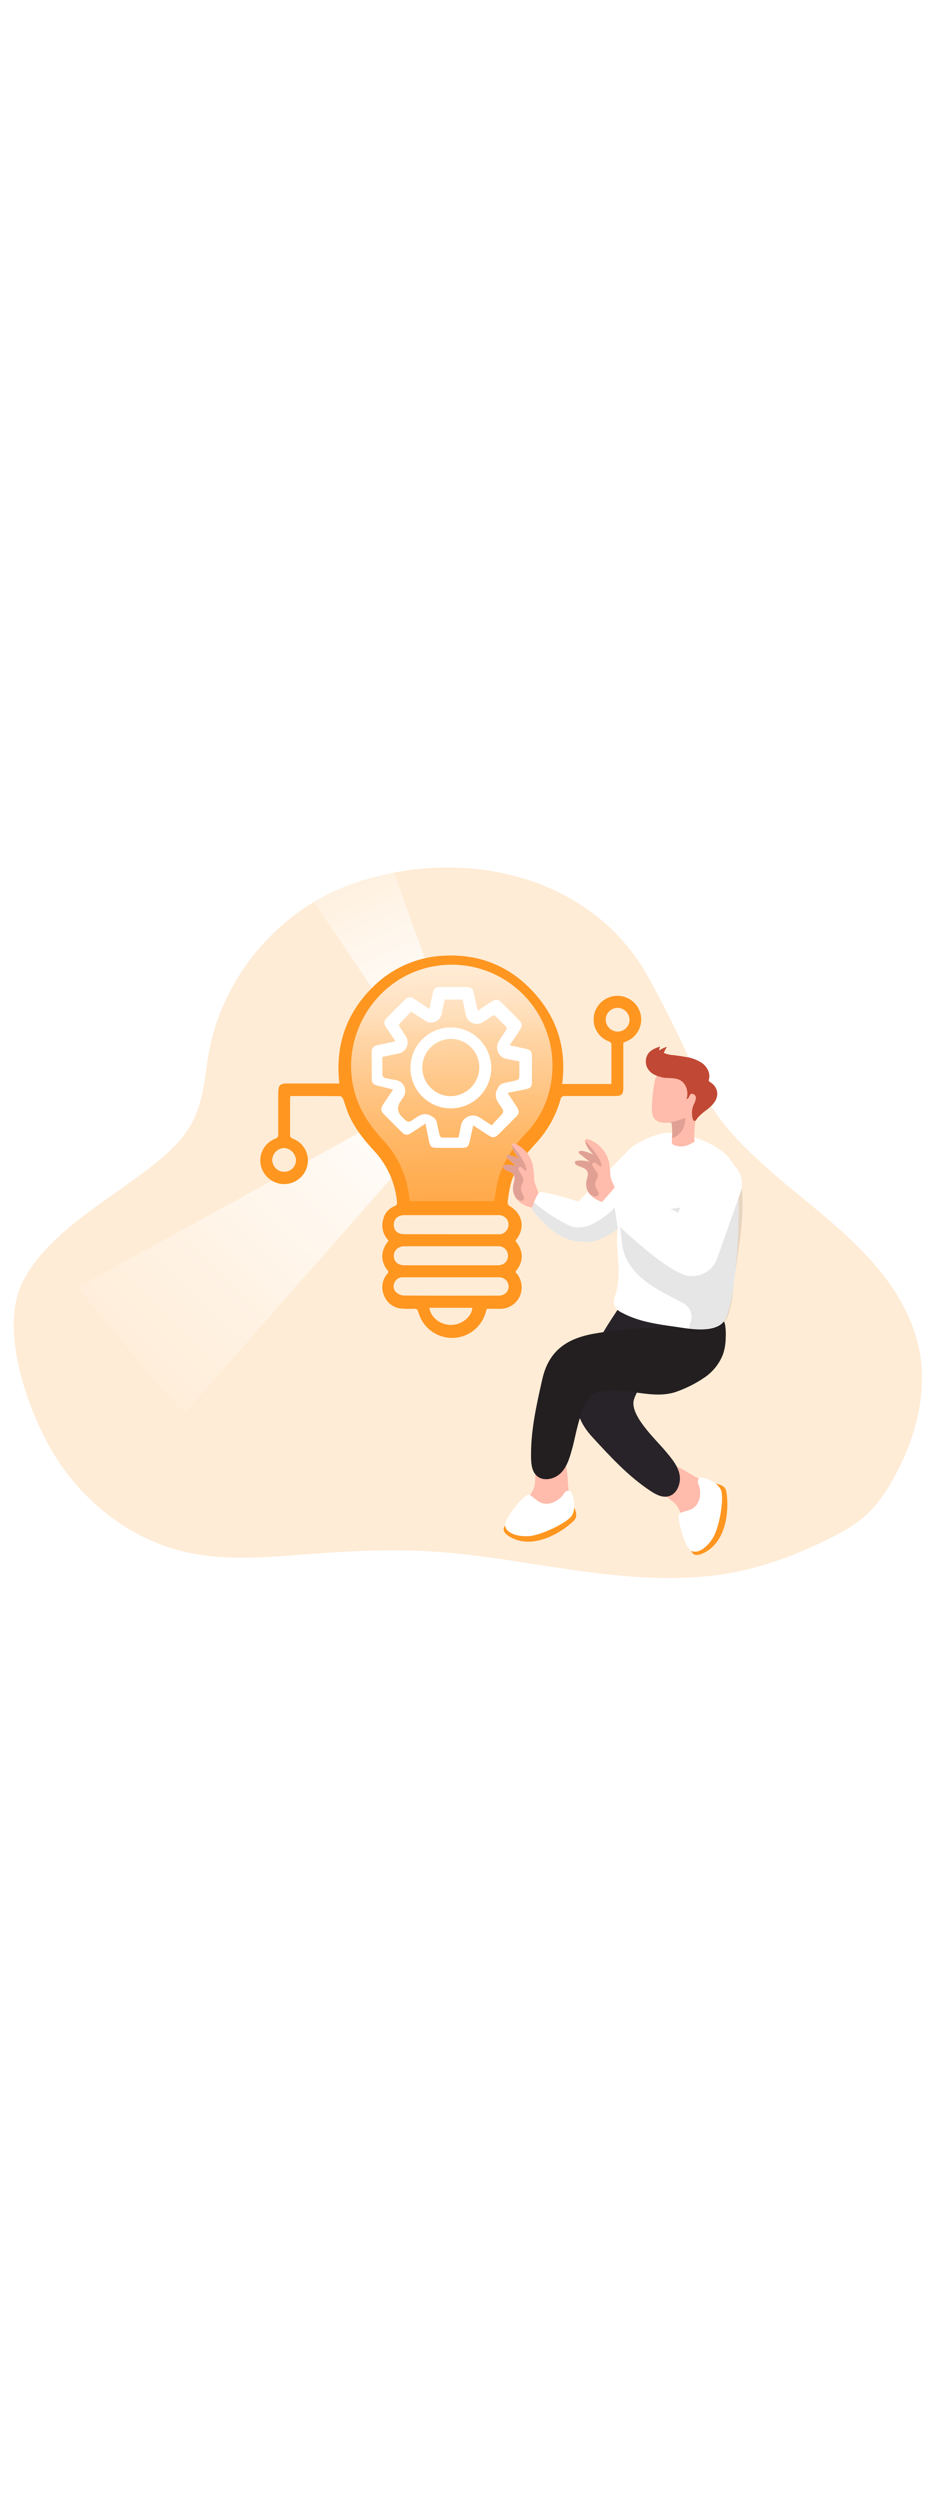 <svg id="_0467_science_discovery" xmlns="http://www.w3.org/2000/svg" xmlns:xlink="http://www.w3.org/1999/xlink" viewBox="0 0 500 500" data-imageid="science-1-11" imageName="Science 1" class="illustrations_image" style="width: 188px;"><defs><style>.cls-1_science-1-11{fill:#020202;opacity:.1;}.cls-1_science-1-11,.cls-2_science-1-11,.cls-3_science-1-11,.cls-4_science-1-11,.cls-5_science-1-11,.cls-6_science-1-11,.cls-7_science-1-11,.cls-8_science-1-11,.cls-9_science-1-11,.cls-10_science-1-11,.cls-11_science-1-11,.cls-12_science-1-11,.cls-13_science-1-11,.cls-14_science-1-11{stroke-width:0px;}.cls-1_science-1-11,.cls-4_science-1-11{isolation:isolate;}.cls-2_science-1-11{fill:url(#linear-gradient);}.cls-3_science-1-11{fill:url(#radial-gradient);}.cls-4_science-1-11{opacity:.18;}.cls-4_science-1-11,.cls-14_science-1-11{fill:#68e1fd;}.cls-5_science-1-11{fill:url(#linear-gradient-4-science-1-11);}.cls-6_science-1-11{fill:url(#linear-gradient-2-science-1-11);}.cls-7_science-1-11{fill:url(#linear-gradient-3-science-1-11);}.cls-8_science-1-11{fill:#282328;}.cls-9_science-1-11{fill:#231f20;}.cls-10_science-1-11{fill:#e0a194;}.cls-11_science-1-11{fill:#c14834;}.cls-12_science-1-11{fill:#fff;}.cls-13_science-1-11{fill:#ffbbab;}</style><linearGradient id="linear-gradient-science-1-11" x1="2627.78" y1="-852.04" x2="2459.57" y2="-1021.61" gradientTransform="translate(-163.77 2911.06) rotate(-99.69) scale(1 -1)" gradientUnits="userSpaceOnUse"><stop offset="0" stop-color="#fff"/><stop offset="1" stop-color="#fff" stop-opacity="0"/></linearGradient><radialGradient id="radial-gradient_science-1-11" cx="271.04" cy="2166.45" fx="271.04" fy="2166.45" r="105.13" gradientTransform="translate(-31 2323.65) scale(1 -1)" gradientUnits="userSpaceOnUse"><stop offset="0" stop-color="#fff"/><stop offset=".66" stop-color="#fff" stop-opacity=".69"/><stop offset=".67" stop-color="#fff" stop-opacity=".61"/><stop offset=".68" stop-color="#fff" stop-opacity=".47"/><stop offset=".7" stop-color="#fff" stop-opacity=".34"/><stop offset=".72" stop-color="#fff" stop-opacity=".23"/><stop offset=".75" stop-color="#fff" stop-opacity=".15"/><stop offset=".78" stop-color="#fff" stop-opacity=".08"/><stop offset=".81" stop-color="#fff" stop-opacity=".03"/><stop offset=".86" stop-color="#fff" stop-opacity="0"/><stop offset="1" stop-color="#fff" stop-opacity="0"/></radialGradient><linearGradient id="linear-gradient-2-science-1-11" x1="291.45" y1="2151.44" x2="123.22" y2="1981.87" gradientTransform="translate(-68.66 2300.55) scale(1 -1)" xlink:href="#linear-gradient-science-1-11"/><linearGradient id="linear-gradient-3-science-1-11" x1="293.72" y1="2164.82" x2="243.05" y2="2273.59" gradientTransform="translate(-68.66 2300.55) scale(1 -1)" xlink:href="#linear-gradient-science-1-11"/><linearGradient id="linear-gradient-4-science-1-11" x1="307.79" y1="2240.03" x2="315.66" y2="1738.17" gradientTransform="translate(-68.66 2300.55) scale(1 -1)" gradientUnits="userSpaceOnUse"><stop offset="0" stop-color="#fff"/><stop offset=".13" stop-color="#fff" stop-opacity=".69"/><stop offset=".15" stop-color="#fff" stop-opacity=".61"/><stop offset=".2" stop-color="#fff" stop-opacity=".47"/><stop offset=".25" stop-color="#fff" stop-opacity=".34"/><stop offset=".3" stop-color="#fff" stop-opacity=".23"/><stop offset=".36" stop-color="#fff" stop-opacity=".15"/><stop offset=".44" stop-color="#fff" stop-opacity=".08"/><stop offset=".52" stop-color="#fff" stop-opacity=".03"/><stop offset=".65" stop-color="#fff" stop-opacity="0"/><stop offset="1" stop-color="#fff" stop-opacity="0"/></linearGradient></defs><g id="background_science-1-11"><path class="cls-4_science-1-11 targetColor" d="M346.75,107.63c9.2,17.08,18.56,35.67,25.69,53.54,7.2,18.18,22.79,33.59,37.19,46.26,15.85,14.04,33.08,26.53,47.99,41.56,14.91,15.03,27.67,33.15,31.82,53.9,4.69,23.45-2.14,47.99-13.81,68.9-3.79,6.79-8.15,13.35-13.83,18.66s-12.74,9.31-19.8,12.85c-18.84,9.42-38.64,16.72-59.55,19.54-21.77,2.93-43.91,1.63-65.65-1.06-29.23-3.6-58.17-9.73-87.58-11.47-21.2-1.2-42.47-.22-63.66,1.37-22.65,1.7-45.73,4-67.83-1.27-29.01-6.93-54.14-26.99-69.51-52.56-13.32-22.28-28.43-64.69-16.71-89.67,12.49-26.62,46.31-44.68,68.47-62.11,8.99-7.07,17.86-14.83,22.96-25.05,5.69-11.39,6.11-24.56,8.47-37.06,7.67-40.53,38.33-75.87,77.37-89.17,54.91-18.7,121.17-6.29,153.56,45.11,1.52,2.51,3,5.07,4.41,7.73Z" style="fill: rgb(255, 150, 32);"/></g><g id="technology_science-1-11"><path class="cls-2_science-1-11" d="M277.17,201.95l106.32,134.01,57.39-66.69-144.37-89.2s-16.14,9-19.34,21.88Z"/><circle class="cls-3_science-1-11" cx="240.04" cy="157.2" r="105.13"/><path class="cls-6_science-1-11" d="M191.26,187.65l-149.96,82.24,56.07,67.81,112.22-127.3s-6.14-17.42-18.33-22.75Z"/><path class="cls-7_science-1-11" d="M167.15,64.88l30.95,45.77,28.16-15.78-16.57-45.59s-35.6,4.91-42.54,15.6Z"/><g id="I4ccdY_science-1-11"><path class="cls-14_science-1-11 targetColor" d="M274.5,245.24c4.44,5.43,4.47,10.92-.11,16.45,2.32,2.32,3.55,5.52,3.38,8.79-.29,6.12-5.38,10.9-11.51,10.8h-7.02c-.22.68-.43,1.2-.6,1.85-2.74,9.9-12.98,15.71-22.88,12.97-6.27-1.73-11.18-6.62-12.95-12.89-.42-1.46-.98-2.06-2.54-1.96-2.03.12-4.07.1-6.09-.06-4.27-.15-8.04-2.83-9.6-6.8-1.8-3.86-1.18-8.42,1.58-11.66.22-.28.42-.56.62-.85.04-.11.07-.23.08-.35-4.43-5.4-4.43-10.95.07-16.54-2.96-2.94-4.06-7.27-2.88-11.28.7-3.15,2.91-5.75,5.9-6.96,1.66-.64,1.57-1.67,1.4-2.94-1.07-9.86-5.27-19.11-12-26.39-5.89-6.31-11.16-12.97-14.32-21.08-.86-2.22-1.46-4.53-2.34-6.74-.24-.61-1.03-1.42-1.57-1.43-8.77-.08-17.53-.06-26.48-.06-.06.6-.18,1.13-.18,1.66v18.73c-.16,1.04.48,2.03,1.5,2.3,5.68,2.15,8.97,8.11,7.75,14.06-1.44,6.86-8.16,11.26-15.02,9.82-5.09-1.07-9.02-5.13-9.91-10.26-1-5.83,2.29-11.54,7.82-13.62,1.09-.3,1.76-1.39,1.56-2.5v-21.69c0-4.32.86-5.19,5.11-5.19h27.43c-2.23-19.84,3.41-36.86,17.38-50.83,10.53-10.76,24.87-16.94,39.93-17.2,18.52-.55,34.2,6.21,46.56,19.99,12.36,13.77,17.17,29.92,14.76,48.32h26.14c0-.73.11-1.34.11-1.96v-18.31c.24-1.06-.4-2.12-1.45-2.4-5.68-2.14-8.98-8.08-7.8-14.04,1.37-6.87,8.05-11.32,14.92-9.95,5.14,1.03,9.12,5.11,10.01,10.27.99,5.9-2.32,11.68-7.92,13.8-.46.18-.9.38-1.43.61v23.8c0,3.77-.8,4.57-4.55,4.57h-26.51c-1.14-.18-2.21.6-2.39,1.74,0,.04-.01.07-.01.11-2.53,8.97-7.22,17.17-13.65,23.91-5.85,6.21-10.73,12.98-12.93,21.34-.73,3.13-1.26,6.3-1.58,9.5.02.77.41,1.47,1.04,1.91,6.99,4.08,8.49,11.71,3.48,18-.12.2-.24.41-.34.62ZM240.26,241.64h25.03c1.7.18,3.37-.57,4.38-1.96,1.23-1.51,1.48-3.59.64-5.35-.99-1.93-3.06-3.07-5.22-2.86h-49.62c-3.66,0-5.82,2-5.77,5.21s2.12,4.93,5.76,4.93l24.81.02ZM240.34,248.01h-25.04c-3.6,0-6,2.62-5.55,5.88.36,2.68,2.46,4.26,5.83,4.26,10.32,0,20.63,0,30.93,0h18.31c3.01,0,5.03-1.48,5.54-3.86.69-2.69-.93-5.44-3.62-6.14-.51-.13-1.04-.18-1.57-.15h-24.82ZM240.26,264.53h-25.64c-1.96-.15-3.79.97-4.55,2.78-.89,1.68-.58,3.74.77,5.09,1.09,1.04,2.5,1.68,4.01,1.82,16.95.12,33.92.08,50.87.06.7-.02,1.39-.15,2.04-.41,2.05-.75,3.31-2.82,3.02-4.99-.25-2.24-2.01-4.02-4.25-4.29-.77-.07-1.53-.1-2.3-.07h-23.97ZM228.6,280.74c.78,5.28,6.14,9.35,12,9.12,5.52-.22,10.64-4.49,10.92-9.12h-22.91ZM322.53,127.59c.1,3.53,3.04,6.32,6.57,6.25,3.39-.11,6.09-2.88,6.12-6.27-.04-3.54-2.93-6.38-6.47-6.37-3.47.07-6.25,2.92-6.23,6.39ZM151.35,208.41c3.44.03,6.25-2.74,6.27-6.18,0-.02,0-.04,0-.06-.19-3.5-3.01-6.28-6.51-6.41-3.44.18-6.14,3.03-6.14,6.48.09,3.45,2.93,6.19,6.38,6.17Z" style="fill: rgb(255, 150, 32);"/></g><path class="cls-5_science-1-11" d="M263.14,224c.58-3.35.95-6.48,1.66-9.6,2.4-10.26,7.89-18.73,15.08-26.27,8.15-8.46,13.12-19.48,14.06-31.19,2.77-29.51-18.9-55.68-48.41-58.45-4.53-.43-9.1-.27-13.59.45-32.88,5.19-53.3,40.19-41.73,71.44,3,8.12,7.97,14.86,13.77,21.16,6.72,7.14,11.29,16.02,13.2,25.64.44,2.24.67,4.52,1.01,6.79l44.95.02Z"/><path class="cls-12_science-1-11" d="M251.98,183.7c-.67,3.04-1.2,5.6-1.8,8.18-.7,3.28-1.3,3.79-4.67,3.79h-12.62c-3.16,0-3.89-.61-4.5-3.74-.58-2.94-1.2-5.88-1.78-9.19l-7.44,4.91c-2.26,1.49-3.5,1.39-5.39-.47-3.08-3.06-6.17-6.13-9.21-9.23-1.9-1.91-2-3.17-.54-5.39,1.69-2.57,3.41-5.11,5.27-7.91l-7.89-1.98c-2.88-.72-3.46-1.44-3.47-4.34v-13.46c-.24-1.87,1.08-3.57,2.94-3.81.04,0,.08,0,.11-.01,3.07-.64,6.13-1.33,9.6-2.1l-4.8-7.08c-1.66-2.4-1.55-3.6.52-5.71,2.94-2.99,5.92-5.97,8.93-8.94,2.06-2.04,3.3-2.15,5.72-.54l7.71,5.12c.61-2.96,1.2-5.69,1.75-8.4.54-2.54,1.42-3.26,4.06-3.28h13.88c2.51,0,3.38.73,3.92,3.17.68,3.06,1.36,6.12,2.09,9.48,2.56-1.73,4.8-3.3,7.2-4.8,2.4-1.5,3.6-1.5,5.54.44,3.03,3.02,6.05,6.04,9.07,9.08,1.96,1.97,2.08,3.29.58,5.57-1.73,2.62-3.47,5.22-5.37,8.09l8.66,1.85c2.4.53,3.17,1.36,3.18,3.9v13.68c0,2.64-.73,3.42-3.36,3.95l-9.6,1.91,4.8,7.28c1.64,2.51,1.55,3.6-.55,5.7-2.87,2.89-5.75,5.76-8.63,8.64-2.4,2.4-3.44,2.51-6.21.7l-7.7-5.05ZM203.6,147.3c0,3.35,0,6.57.06,9.79.19.65.67,1.17,1.31,1.4,1.9.49,3.85.74,5.77,1.13,3.21.46,5.43,3.43,4.97,6.64-.14.99-.54,1.93-1.15,2.73-.43.65-.86,1.28-1.28,1.93q-3,4.5.78,8.28c3.2,3.19,3.3,3.32,6.99.72,2.83-2,5.45-3.13,8.79-1.07,1.4.88,2.47,1.67,2.78,3.37.42,2.27.94,4.52,1.51,6.77.13.48.66,1.2,1.03,1.2,2.99.11,6,0,9.01,0,.49-2.4.94-4.64,1.38-6.83.89-3.48,4.43-5.58,7.91-4.7.56.14,1.09.36,1.6.64,2.17,1.39,4.33,2.81,6.8,4.4,1.2-1.39,2.4-2.74,3.6-3.97,3.11-3.16,3.28-3.25.7-6.83-2.1-2.92-3.13-5.6-1.07-8.99.6-1.34,1.79-2.33,3.22-2.69,2.33-.47,4.67-.94,6.97-1.55.59-.21,1.04-.69,1.2-1.3.11-2.86.06-5.72.06-8.72-2.54-.48-4.95-.92-7.34-1.4-3.3-.93-5.23-4.36-4.3-7.67.11-.38.25-.76.43-1.12,1.26-2.1,2.59-4.18,3.98-6.19.66-.96.76-1.62-.2-2.48-1.66-1.5-3.24-3.11-4.8-4.8-.82-.89-1.46-1.06-2.48-.31-1.51,1.13-3.14,2.1-4.74,3.13-2.8,1.77-6.51.93-8.27-1.88-.4-.64-.68-1.35-.82-2.09-.54-2.71-1.12-5.42-1.66-8.05h-9.5c-.32,1.42-.62,2.7-.91,4s-.56,2.75-.89,4.1c-.86,3.02-4,4.77-7.02,3.92-.45-.13-.88-.31-1.29-.55-2.53-1.62-5.03-3.28-7.82-5.09l-5.4,5.69-1.28,1.54,4.03,6.2c1.67,2.86.69,6.54-2.17,8.2-.48.28-1,.49-1.54.63l-8.95,1.85Z"/><path class="cls-12_science-1-11" d="M261.59,153.35c-.11,11.89-9.84,21.43-21.73,21.32-11.89-.11-21.43-9.84-21.32-21.73.11-11.86,9.8-21.39,21.65-21.32,11.9.11,21.46,9.83,21.39,21.73ZM224.85,152.74c-.09,8.42,6.65,15.32,15.07,15.43,8.33-.08,15.1-6.74,15.3-15.07.13-8.37-6.54-15.26-14.91-15.39-.05,0-.11,0-.16,0-8.33.04-15.11,6.71-15.3,15.03Z"/></g><g id="character_science-1-11"><path class="cls-13_science-1-11" d="M370.92,371.04c2.69,1.46,5.46,2.99,7.28,5.45,1.68,2.52,2.56,5.48,2.53,8.51.14,6.59-2.26,12.98-6.72,17.84-.54.7-1.3,1.19-2.16,1.39-.66.03-1.3-.14-1.86-.49-3.07-1.67-4.7-5.09-5.79-8.4s-1.9-6.83-4.02-9.6c-4-5.22-18.97-10.2-11.77-18.97,5.91-7.41,16.8,1.2,22.51,4.27Z"/><path class="cls-8_science-1-11" d="M323.52,289.99c-4.56,7.3-8.66,14.87-12.3,22.67-6.35,13.68-6.42,25.28,4.04,36.7,9.6,10.45,19.27,21.01,31.07,28.79,2.77,1.85,6,3.6,9.27,2.95,4.8-.95,7.2-6.89,6.24-11.71s-4.41-8.73-7.57-12.51c-5.37-6.41-19.54-19.44-16.6-27.68,3.94-10.99,15.43-19.2,21.22-29.26.73-.99,1.03-2.23.82-3.44-.3-.91,3.13-7.83,2.4-8.4-7.5-5.35-19.89-3.48-28.46-6.87-.84-.42-1.78-.6-2.72-.53-1.33.43-2.44,1.37-3.08,2.62-1.49,2.24-2.93,4.45-4.33,6.67Z"/><path class="cls-14_science-1-11 targetColor" d="M381.1,374.35s4.18.31,5.34,3.04,3.47,26.03-11.37,33.59c-14.84,7.56-2.05-21.26-2.05-21.26l8.09-15.37Z" style="fill: rgb(255, 150, 32);"/><path class="cls-12_science-1-11" d="M372.69,371.08c-1.1.85-1.42,2.38-.76,3.6,1.2,2.2,1.58,7.79-1.28,11.23s-8.15,2.8-9.13,4.73,2.74,16.68,6.24,19.12,8.91-1.46,12.18-7.2,5.75-20.96,3.91-25-8.54-6.87-11.16-6.48Z"/><path class="cls-13_science-1-11" d="M302.64,376.75c.34,3.04.65,6.19-.34,9.08-1.1,2.82-3.04,5.23-5.54,6.92-5.34,3.87-11.97,5.53-18.5,4.64-.89-.04-1.74-.39-2.4-.98-.4-.52-.63-1.15-.66-1.81-.37-3.47,1.51-6.77,3.6-9.6s4.55-5.45,5.61-8.77c1.99-6.24-2.4-21.39,8.88-20.54,9.54.76,8.63,14.54,9.35,21.06Z"/><path class="cls-9_science-1-11" d="M342.25,291.64c-8.59.41-17.14,1.34-25.61,2.81-14.85,2.57-24.43,9.12-27.86,24.22-3.14,13.81-6.3,27.8-6,41.99.07,3.34.47,6.98,2.86,9.3,3.54,3.44,9.8,2.04,13.2-1.54s4.67-8.59,6-13.34c2.22-8.06,4.8-27.14,13.3-29.41,14.4-3.86,29.3,4.94,43.3-.74,4.97-1.86,9.7-4.33,14.06-7.35,4.38-3.07,7.73-7.4,9.6-12.42.84-2.66,1.29-5.44,1.32-8.23.15-2.31.06-4.62-.28-6.91-.48-2.63-.94-2.32-3.6-2.26-4.52.1-9.02.5-13.51,1.02-8.9.95-17.78,2.4-26.78,2.86Z"/><path class="cls-14_science-1-11 targetColor" d="M305.71,387s2.12,3.6.54,6.12c-1.58,2.52-19.41,17.67-34.12,9.79-14.71-7.88,16.3-13.77,16.3-13.77l17.28-2.14Z" style="fill: rgb(255, 150, 32);"/><path class="cls-12_science-1-11" d="M303.62,378.21c-1.34-.43-2.79.18-3.41,1.44-1.2,2.21-5.51,5.73-9.97,5.34s-6.93-5.1-9.08-4.8-12.15,11.77-12.17,16c-.01,4.23,6.27,6.49,12.8,6,6.53-.49,20.5-7.2,22.79-11.03,2.29-3.83.84-11.04-.97-12.96Z"/><path class="cls-12_science-1-11" d="M305.85,237.87c.2,3.49,1.33,6.54,4.37,7.55.25.09.51.17.78.22,5.58,1.12,12.9-3.13,18-6.84,2.12-1.54,4.16-3.19,6.09-4.95v-37.35l-27.14,27.79s-2.48,7.46-2.1,13.59Z"/><path class="cls-12_science-1-11" d="M328.79,238.68c0,1.74-.22,3.52-.23,5.27,0,9.6,2.24,19.6-.64,29.06-.65,2.11-1.55,4.37-.8,6.45.84,1.74,2.27,3.12,4.04,3.89,8.49,4.64,18.33,6.07,27.92,7.41,7.2,1.02,17.46,3.16,24.13-.73,2.84-1.66,3.8-4.74,4.71-7.81,2.89-9.79,3.74-20.31,4.5-30.44.1-1.33.19-2.68.28-4.01.55-9.24.74-18.48.56-27.73-.13-6.71-.66-13.95-5.04-19.02-5.83-6.74-17.1-11.21-25.65-12.78-2.76-.57-5.59-.72-8.4-.47-3.99.64-7.85,1.95-11.41,3.88-4.25,2.1-8.03,3.88-10.11,8.07-2.29,4.85-3.88,10-4.74,15.3-.78,4.97-.87,10.02-.28,15.01.25,2.4.89,4.88,1.13,7.31,0,.44.02.89.02,1.33Z"/><path class="cls-1_science-1-11" d="M368.15,293.3c2.8.83,9.25-1.73,11.4-2.11,1.28-.23,2.4-.86,3.72-1.2,6.38-1.6,7.14-19.54,7.77-24.37,1.66-12.78,4.19-25.99,4.34-38.8.06-4.93-.07-9.97-1.69-14.62s-4.93-8.97-9.6-10.64c-.89-.38-1.88-.49-2.83-.31-3.9,1-4.7,7.41-5.37,10.53-1.01,4.8-2.71,9.72-6.86,12.66-10.09,7.2-27.11,1.86-38.02.08-.97-.26-2-.22-2.95.11-1.41.88-2.04,2.59-1.56,4.18.51,1.52,1.19,2.99,2.03,4.35,2.62,5.24,1.92,11.49,3.4,17.17,1.78,6.83,6.66,12.48,12.3,16.71,5.64,4.24,12.07,7.2,18.3,10.56,1.44.65,2.74,1.57,3.84,2.7,1.3,1.64,1.96,3.69,1.86,5.78,0,1.34-1.7,5.42-1.2,6.37.25.43.66.74,1.14.85Z"/><path class="cls-13_science-1-11" d="M348.51,180.25c1.03,1.11,2.43,1.81,3.94,1.97,1.26.14,2.53.16,3.79.07h.71c.18-.03.36,0,.52.1.15.15.23.35.23.56.28,2.52.32,5.06.14,7.59h0c0,.46-.07.91-.12,1.37-.09.48-.05.97.12,1.43.36.53.91.89,1.54,1.01,1.11.37,2.26.57,3.43.59,2.5,0,4.8-1.26,6.98-2.46-.17-4.33.06-8.66.68-12.94.8-5.53,2.26-11.07,1.66-16.63-.13-2.18-.93-4.28-2.28-6-2-2.24-5.23-2.98-8.24-2.96-3.99-.07-7.92,1-11.31,3.1-1.2.85-1.39,1.93-1.68,3.35-.43,2.18-.78,4.39-1.02,6.6-.28,2.52-.44,5.05-.47,7.59-.02,1.94.1,4.14,1.39,5.67Z"/><path class="cls-11_science-1-11" d="M352.9,158.27c2.83.48,5.94,0,8.61,1.08,3.74,1.52,5.34,6.38,4.09,10.23,1.08.38,1.27-1.56,2.11-2.4s2.72.26,2.86,1.62c-.08,1.36-.49,2.69-1.2,3.85-1.03,2.39-1.2,5.06-.5,7.57.17.59.6,1.3,1.2,1.14s1.01-1.2,1.37-1.61c.58-.69,1.22-1.33,1.9-1.92,1.32-1.2,2.76-2.17,4.12-3.3,2.4-1.99,4.61-4.71,4.46-7.83-.05-1.29-.47-2.54-1.2-3.6-.63-.91-1.45-1.68-2.4-2.26-.37-.24-.82-.5-.9-.95-.02-.25.02-.5.1-.73.83-3.16-.94-6.55-3.6-8.53-2.73-1.82-5.84-2.97-9.09-3.37-2.09-.37-4.19-.66-6.29-.91-1.75-.09-3.46-.49-5.06-1.2.42-1.14.98-2.23,1.68-3.23-1.5.44-2.92,1.09-4.23,1.94.08-.73.28-1.44.58-2.11-2.29.79-4.71,1.66-6.23,3.6-1.79,2.49-1.88,5.82-.22,8.4,1.63,2.56,4.19,3.6,6.99,4.27.32.13.61.21.86.24Z"/><path class="cls-10_science-1-11" d="M356.24,182.29h.71c.18-.03.36,0,.52.1.15.15.23.35.23.56.28,2.52.32,5.06.14,7.59h0s7.2-1.84,7.01-10.8c-2.75,1.14-5.62,1.99-8.55,2.53h-.05Z"/><path class="cls-13_science-1-11" d="M268.88,207.21c1.54.97,3.6,1.26,4.59,2.81,1.2,1.81,0,4.13-.25,6.25-.27,2.34.4,4.69,1.85,6.55.44.58.94,1.12,1.49,1.6,2.38,1.93,5.33,3.03,8.4,3.11,0,0,1.69-6.79,1.64-7.49-.2-2.4-1.85-4.58-2.11-7.07-.11-2.63-.35-5.26-.72-7.87-1.1-5.11-4.55-9.4-9.3-11.58-.59-.26-1.43-.42-1.75.14-.11.24-.14.51-.08.77h0c.36,2.72,2.14,5.03,3.85,7.2-1.55-.89-3.21-1.56-4.94-2-.77-.2-1.91-.08-1.92.71.06.38.27.72.59.94l4.63,4.15c-1.88-.61-3.86-.83-5.83-.64-.33,0-.65.11-.91.31-.58.61.05,1.66.78,2.11Z"/><path class="cls-10_science-1-11" d="M268.88,207.21c1.54.97,3.6,1.26,4.59,2.81,1.2,1.81,0,4.13-.25,6.25-.27,2.34.4,4.69,1.85,6.55.54.33,1.12.6,1.73.8.42.19.89.23,1.33.11.72-.4,1.06-1.25.8-2.04-.28-.75-.62-1.47-1.03-2.16-.56-1.23-.64-2.63-.2-3.91.54-.99.88-2.07,1-3.19-.11-.7-.38-1.36-.78-1.94l-1.4-2.4c-.25-.36-.41-.77-.48-1.2-.07-.43.14-.85.52-1.06.47-.11.96.02,1.31.35.78.56,2.64,2.95,2.4.73-.29-1.5-.84-2.94-1.62-4.26-1.51-2.69-3.27-5.22-5.27-7.57-.21-.26-.44-.5-.7-.72h0c.36,2.72,2.14,5.03,3.85,7.2-1.55-.89-3.21-1.56-4.94-2-.77-.2-1.91-.08-1.92.71.06.38.27.72.59.94l4.63,4.15c-1.88-.61-3.86-.83-5.83-.64-.33,0-.65.11-.91.31-.61.68.01,1.73.74,2.18Z"/><path class="cls-13_science-1-11" d="M307.23,204.94c1.75.97,4.14,1.2,5.23,2.81,1.31,1.81,0,4.13-.28,6.25-.29,2.39.48,4.78,2.1,6.55.51.59,1.07,1.12,1.69,1.6,2.82,1.97,6.16,3.05,9.6,3.11,0,0,1.93-6.79,1.87-7.49-.23-2.4-2.1-4.58-2.4-7.07-.13-2.64-.41-5.26-.83-7.87-1.46-5.34-5.4-9.65-10.59-11.58-.67-.26-1.63-.42-2,.14-.12.24-.16.51-.1.77h0c.41,2.72,2.4,5.03,4.39,7.2-1.79-.9-3.68-1.57-5.64-2-.86-.2-2.17-.08-2.18.71,0,.38.36.68.67.94l5.28,4.15c-2.16-.61-4.41-.83-6.65-.64-.37,0-.73.11-1.04.31-.67.61.07,1.66.88,2.11Z"/><path class="cls-10_science-1-11" d="M307.23,204.94c1.75.97,4.14,1.2,5.23,2.81,1.31,1.81,0,4.13-.28,6.25-.29,2.39.48,4.78,2.1,6.55.63.33,1.29.6,1.97.8.49.19,1.02.23,1.52.11.79-.34,1.19-1.23.91-2.04-.33-.76-.73-1.48-1.2-2.16-.63-1.21-.71-2.63-.23-3.91.42-1.07,1.2-2.08,1.13-3.19-.13-.71-.44-1.38-.89-1.94l-1.6-2.4c-.28-.35-.47-.76-.55-1.2-.03-.45.25-.86.67-1.01.53-.11,1.08.02,1.5.35.89.56,3,2.95,2.75.73-.34-1.52-.97-2.97-1.85-4.26-1.74-2.72-3.75-5.25-6-7.57-.24-.26-.51-.5-.79-.72h0c.41,2.72,2.4,5.03,4.39,7.2-1.79-.9-3.68-1.57-5.64-2-.86-.2-2.17-.08-2.18.71,0,.38.36.68.67.94l5.28,4.15c-2.16-.61-4.41-.83-6.65-.64-.37,0-.73.11-1.04.31-.78.64-.04,1.68.77,2.14Z"/><path class="cls-12_science-1-11" d="M283.23,228.23c3.56,5.05,7.97,9.44,13.03,12.98,3.65,2.48,7.86,3.99,12.25,4.39.58.05,1.16-.01,1.72-.19.95-.27,1.8-.84,2.4-1.63,1.83-2.19,2.93-4.89,3.14-7.74.3-7.44-7.76-11.77-7.76-11.77,0,0-18.36-5.85-20.54-4.89-1.2.52-2.33,3.1-3.12,5.34-.71,1.88-1.12,3.52-1.12,3.52Z"/><path class="cls-12_science-1-11" d="M364.2,263.05h0c-7.17-2.54-10.92-10.42-8.38-17.6l12.48-35.18c2.55-7.18,10.42-10.93,17.59-8.39h0c7.17,2.54,10.92,10.42,8.38,17.6l-12.48,35.18c-2.55,7.18-10.42,10.93-17.59,8.39Z"/><path class="cls-12_science-1-11" d="M360.66,230l-30.36-16.56-11.71,13.28s38.23,38.56,49.52,37.04c11.29-1.52,6.51-13.48,6.51-13.48,0,0,4.26-12.81-13.96-20.28Z"/><path class="cls-1_science-1-11" d="M283.23,228.23c3.56,5.05,7.97,9.44,13.03,12.98,3.65,2.48,7.86,3.99,12.25,4.39.58.05,1.16-.01,1.72-.19.25.09.51.17.78.22,5.58,1.12,12.9-3.13,18-6.84v-.12l-1.73-11.16c-3.34,3.45-7.23,6.33-11.51,8.53-3.02,1.62-6.46,2.26-9.86,1.82-.92-.15-1.81-.42-2.65-.8-6.81-3.27-13.17-7.42-18.91-12.35-.71,1.88-1.12,3.52-1.12,3.52Z"/></g></svg>